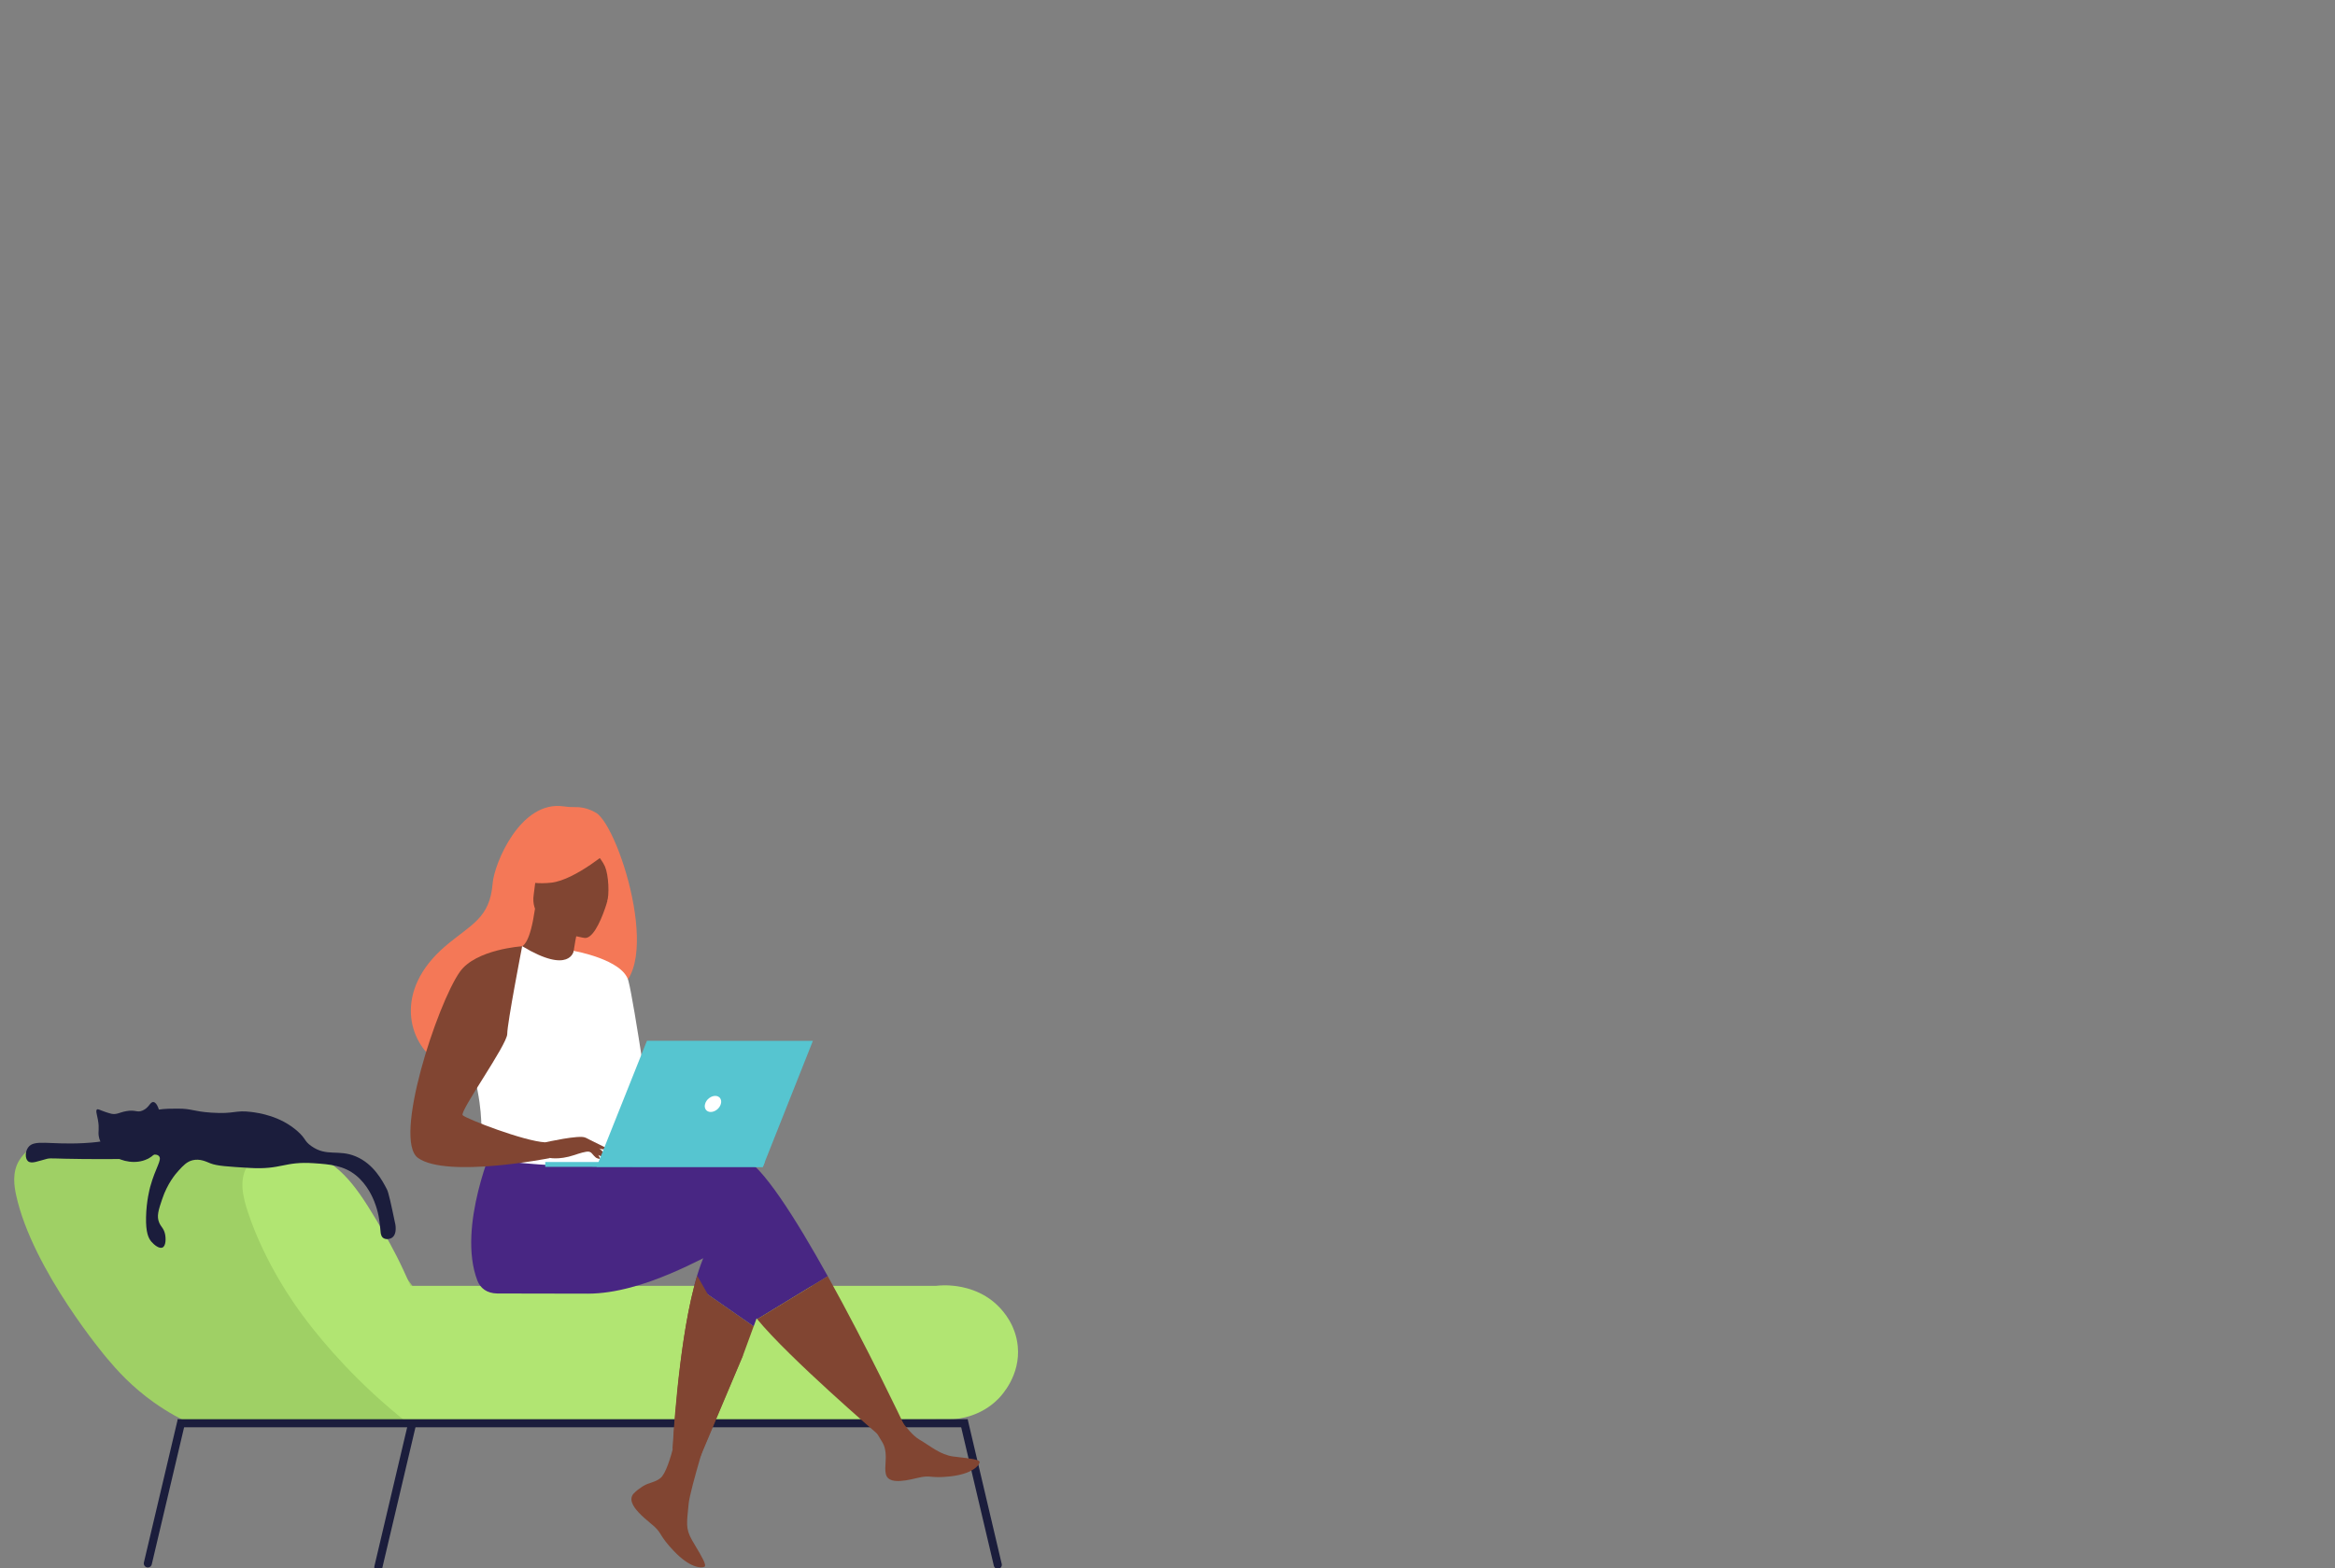 <svg width="396" height="266" viewBox="0 0 396 266" fill="none" xmlns="http://www.w3.org/2000/svg">
<rect x="0" y="0" width="396" height="266" fill="#808080" stroke="none"/>
<g clip-path="url(#clip0_3291_12606)">
<path d="M5.857 194.569C5.272 194.569 4.13 195.452 3.299 196.755C1.993 198.808 2.421 201.281 2.748 202.772C5.547 215.488 18.087 230.316 18.087 230.316C19.855 232.421 22.302 235.18 26.125 237.887C28.49 239.565 30.65 240.7 32.243 241.442H92.057L79.183 228.673C74.453 223.937 71.133 219.745 69.049 216.909C65.373 211.916 61.005 204.999 54.665 198.989C53.471 197.855 51.105 195.709 47.54 194.884C44.654 194.218 41.218 194.551 40.281 194.528C24.117 194.189 20.148 194.475 5.857 194.563V194.569Z" fill="#9FD065"/>
<path d="M42.022 197.669C43.181 195.944 45.142 195.336 45.857 195.114C49.106 194.108 52.056 195.301 53.344 195.845C58.531 198.026 61.254 202.533 65.035 208.976C66.388 211.28 68.021 214.344 69.602 218.097H158.729C159.472 218.01 160.555 217.945 161.832 218.097C163.014 218.238 166.632 218.723 169.501 221.746C170.145 222.424 172.247 224.704 172.604 228.312C173.096 233.293 169.846 236.708 169.314 237.251C166.322 240.292 162.616 240.654 161.644 240.719L94.161 240.993H68.683C68.074 240.508 67.219 239.812 66.218 238.959C58.215 232.13 53.198 225.634 51.336 223.12C50.183 221.57 44.955 214.42 42.022 205.521C41.279 203.258 40.412 200.072 42.022 197.681V197.669Z" fill="#B1E572"/>
<path d="M30.147 240.718L24.404 265.017C24.316 265.385 24.544 265.754 24.913 265.841C25.282 265.929 25.651 265.701 25.738 265.333L31.452 241.11C30.966 241.074 30.562 240.852 30.147 240.718Z" fill="#1B1D3C"/>
<path d="M70.519 241.128C70.085 241.128 69.681 241.087 69.307 241.011L63.493 265.655C63.406 266.023 63.634 266.392 64.003 266.479C64.372 266.567 64.74 266.339 64.828 265.971L70.688 241.122C70.63 241.122 70.577 241.128 70.519 241.128Z" fill="#1B1D3C"/>
<path d="M169.885 265.261L164.106 240.711C163.714 240.91 163.421 241.091 162.854 241.418L168.55 265.571C168.638 265.94 169.006 266.168 169.375 266.08C169.744 265.992 169.972 265.624 169.885 265.256V265.261Z" fill="#1B1D3C"/>
<path d="M164.108 240.718H30.148V242.086H164.108V240.718Z" fill="#1B1D3C"/>
<path d="M107.462 253.314C107.052 253.793 106.994 254.33 107.199 254.895C107.579 255.955 108.821 257.13 110.267 258.32C110.457 258.465 110.618 258.61 110.764 258.74C110.808 258.769 110.837 258.813 110.881 258.842C110.91 258.871 110.94 258.9 110.969 258.915C112.313 260.177 111.816 260.467 114.242 263.035C117.004 265.952 118.918 266.01 119.459 265.748C119.912 265.516 118.991 263.978 117.954 262.237C117.91 262.15 117.852 262.063 117.808 261.99C117.676 261.758 117.53 261.526 117.399 261.294C116.186 259.205 116.507 258.218 116.785 255.099C117.019 252.559 120.672 240.952 120.672 240.952L115.367 240.023C115.367 240.023 113.775 249.28 112.006 250.702C111.071 251.457 110.019 251.471 109.113 252.037C109.054 252.081 108.981 252.11 108.923 252.153C108.412 252.501 107.885 252.85 107.476 253.328L107.462 253.314Z" fill="#814532"/>
<path d="M150.222 249.963C150.544 251.617 152.882 251.342 155.483 250.703C158.084 250.065 157.47 250.819 161.182 250.413C164.894 249.992 166.019 248.599 166.136 248.033C166.238 247.54 164.411 247.366 162.439 247.134C162.19 247.105 161.942 247.076 161.693 247.047C159.472 246.757 157.85 245.306 155.834 244.116C153.919 242.984 151.07 238.385 151.07 238.385L145.984 238.791C145.984 238.791 148.659 242.897 149.681 244.696C150.295 245.741 150.251 247.134 150.178 248.208C150.134 248.788 150.105 249.383 150.222 249.978V249.963Z" fill="#814532"/>
<path d="M127.819 224.949L125.993 229.94L118.715 247.22C118.715 247.22 118.102 247.046 116.48 246.582C114.989 246.147 114.068 245.668 114.068 245.668C114.068 245.668 114.931 228.62 117.795 217.97" fill="#814532"/>
<path d="M117.768 217.969C117.914 217.418 118.074 216.881 118.221 216.373C119.039 213.689 119.974 211.527 120.997 210.308C125.98 204.331 130.744 216.983 130.744 216.983L127.821 224.963" fill="#482683"/>
<path d="M140.384 216.461C134.919 206.624 129.074 197.381 125.917 196.351C123.214 195.466 116.141 196.337 108.484 197.744C106.365 198.136 104.231 197.149 103.121 195.292L83.846 193.754C83.846 193.754 77.475 208.06 80.953 217.186C81.464 218.521 82.589 219.363 84.328 219.392C84.328 219.392 95.975 219.406 99.701 219.421C109.287 219.421 119.999 212.747 121.387 212.456C123.652 211.992 124.558 216.592 126.823 221.423C127.101 222.032 127.671 222.816 128.431 223.745" fill="#482683"/>
<path d="M128.418 223.745C133.737 230.259 148.964 243.347 148.964 243.347C148.964 243.347 151.039 242.839 152.252 242.374C153.553 241.881 153.202 241.431 153.202 241.431C153.202 241.431 147.079 228.489 140.386 216.461" fill="#814532"/>
<path d="M101.076 137.864C99.644 136.993 98.256 136.863 97.394 136.892C96.795 136.906 96.21 136.863 95.611 136.776C88.246 135.673 83.818 146.511 83.555 149.79C83.073 155.797 79.946 156.726 75.518 160.484C66.677 168.043 69.278 176.821 74.115 180.071C77.023 182.03 82.138 180.071 82.138 180.071C82.211 180.129 96.137 172.178 103.005 168.348C113.293 166.868 105.212 140.359 101.076 137.849V137.864Z" fill="#F47857"/>
<path d="M97.248 165.097C97.248 165.097 93.873 166.301 91.593 165.271C89.445 164.314 87.823 160.73 87.852 160.73C88.831 160.686 89.898 159.816 90.731 154.143L91.14 154.288L98.125 156.841C98.125 156.841 97.614 159.119 97.292 161.281C97.014 163.095 96.868 164.836 97.248 165.097Z" fill="#814532"/>
<path d="M99.175 159.091C99.175 159.091 89.618 157.786 90.51 151.764C91.401 145.743 90.773 141.521 96.91 142.101C103.048 142.682 103.895 145.163 104.071 147.237C104.261 149.327 101.674 159.28 99.175 159.091Z" fill="#814532"/>
<path d="M103.724 143.944C103.724 143.944 97.601 149.283 93.451 149.719C89.286 150.154 87.723 148.79 87.723 148.79C87.723 148.79 90.178 146.73 91.654 143.392C92.092 142.406 93.013 141.738 94.065 141.651C97.031 141.39 102.672 141.274 103.739 143.944H103.724Z" fill="#F47857"/>
<path d="M99.906 143.465C99.906 143.465 101.952 145.467 102.595 146.962C103.223 148.398 103.399 151.837 102.902 153.201C102.902 153.201 106.088 146.918 104.29 143.857C102.376 140.621 99.906 143.465 99.906 143.465Z" fill="#F47857"/>
<path d="M105.3 179.36C105.007 198.976 105.212 194.87 103.093 196.742C102.582 197.192 101.15 197.453 99.264 197.583C93.332 197.975 82.912 196.989 82.518 195.871C81.144 192.026 82.123 190.837 80.983 184.946C80.867 184.322 80.72 183.64 80.545 182.9C79.595 178.852 78.675 177.474 82.05 170.988C85.119 165.097 88.29 160.324 88.582 160.498C96.663 165.358 97.306 161.281 97.306 161.281C97.306 161.281 105.446 169.798 105.3 179.374V179.36Z" fill="white"/>
<path d="M125.979 229.939L118.819 246.799C118.819 246.799 118.088 247.046 116.466 246.581C114.975 246.146 114.113 245.972 114.113 245.972C114.113 245.972 115.019 226.82 118.234 216.373L125.994 229.954L125.979 229.939Z" fill="#814532"/>
<path d="M97.29 161.282C97.29 161.282 105.605 162.719 106.569 166.346C107.548 169.973 110.749 191.998 110.749 191.998C110.749 191.998 108.411 194.32 106.452 192.332C104.494 190.359 100.315 171.714 100.315 171.714L97.275 161.268L97.29 161.282Z" fill="white"/>
<path d="M92.471 193.754C92.471 193.754 98.316 192.434 99.266 192.956C100.216 193.479 102.51 195.408 102.802 196.076C103.094 196.743 100.698 195.568 99.923 195.35C99.427 195.22 98.097 195.684 97.439 195.902C94.677 196.83 92.982 196.351 92.982 196.351L92.471 193.754Z" fill="#814532"/>
<path d="M88.567 160.498C88.567 160.498 80.705 160.991 77.987 164.836C74.159 170.248 66.56 193.318 70.9 196.409C75.795 199.876 93.2 196.438 93.2 196.438C93.2 196.438 93.989 193.826 92.454 193.753C88.918 193.579 79.083 189.778 78.469 189.154C77.87 188.544 86.024 177.198 86.024 175.37C86.024 173.527 88.552 160.513 88.552 160.513L88.567 160.498Z" fill="#814532"/>
<path d="M99.541 194.609C99.541 194.609 100.769 196.22 101.163 196.409C101.558 196.597 101.821 196.554 101.821 196.554L101.002 195.045L99.541 194.609Z" fill="#814532"/>
<path d="M99.266 192.955L102.831 194.711C102.831 194.711 102.685 194.957 102.247 194.943C101.808 194.928 100.698 194.508 100.698 194.508L99.266 192.955Z" fill="#814532"/>
<path d="M129.705 197.105L92.471 197.091V197.918L129.369 197.932L129.705 197.105Z" fill="#56C5D0"/>
<path d="M101.18 197.918L129.368 197.932L137.859 176.546L109.714 176.531L101.18 197.918Z" fill="#56C5D0"/>
<path d="M122.252 187.24C122.471 186.485 122.033 185.876 121.302 185.876C120.557 185.876 119.783 186.485 119.578 187.24C119.359 187.994 119.797 188.604 120.528 188.604C121.273 188.604 122.048 187.994 122.252 187.24Z" fill="white"/>
<path d="M63.502 203.859C64.193 205.568 64.359 207.118 64.43 207.803C64.447 207.962 64.464 208.121 64.48 208.28C64.53 209.074 64.574 209.326 64.718 209.644C64.934 210.104 65.448 210.153 65.492 210.159C66.117 210.219 67.361 209.978 67.062 207.748C66.31 204.149 65.901 202.27 65.619 201.728C64.878 200.298 63.386 197.433 60.361 196.151C57.364 194.885 55.423 196.255 52.786 194.381C51.564 193.516 51.929 193.181 50.491 191.899C47.544 189.27 43.889 188.766 42.601 188.601C39.798 188.251 39.837 188.985 35.872 188.722C32.709 188.514 32.621 188.037 30.149 188.037C28.087 188.037 25.621 188.037 23.343 189.445C21.286 190.716 21.524 191.812 19.462 192.924C18.953 193.198 17.897 193.696 14.192 193.888C8.298 194.195 5.799 193.192 4.771 194.622C4.251 195.345 4.251 196.485 4.726 196.934C5.312 197.487 6.507 196.907 7.95 196.556C8.663 196.386 9.011 196.54 14.037 196.583C19.342 196.631 22.363 196.583 23.1 196.441C25.494 195.975 26.456 195.526 26.965 196.101C27.523 196.726 26.39 197.98 25.477 201.289C25.383 201.64 24.825 203.722 24.77 206.445C24.714 209.063 25.168 210.022 25.704 210.641C26.152 211.161 27.009 211.841 27.551 211.6C28.137 211.337 28.165 210.099 27.982 209.277C27.772 208.34 27.319 208.115 27.003 207.387C26.528 206.291 26.882 205.234 27.501 203.393C28.391 200.736 29.757 199.125 30.293 198.545C31.106 197.657 31.703 197.022 32.687 196.786C33.898 196.501 34.91 197.005 35.684 197.318C36.79 197.761 38.631 197.871 42.314 198.095C47.81 198.43 48.136 196.94 53.289 197.301C55.993 197.487 58.293 197.685 60.355 199.345C62.324 200.933 63.236 203.179 63.502 203.842V203.859Z" fill="#1B1D3C"/>
<path d="M18.85 188.902C19.79 189.11 20.216 188.678 21.421 188.464C23.019 188.179 23.224 188.771 24.18 188.36C25.325 187.872 25.441 186.853 26.027 186.924C26.691 187.001 27.039 188.398 27.337 189.614C27.719 191.148 27.935 192.03 27.647 193.192C27.553 193.575 27.144 195.131 25.69 196.172C23.854 197.487 21.443 197.207 19.829 196.391C19.702 196.325 17.147 195.005 16.755 192.743C16.605 191.86 16.887 191.461 16.605 189.927C16.439 189.023 16.191 188.36 16.451 188.179C16.628 188.058 16.882 188.267 17.849 188.595C17.988 188.645 18.529 188.825 18.856 188.902H18.85Z" fill="#1B1D3C"/>
</g>
<defs>
<clipPath id="clip0_3291_12606">
<rect width="395.056" height="266.003" fill="white"/>
</clipPath>
</defs>
</svg>
